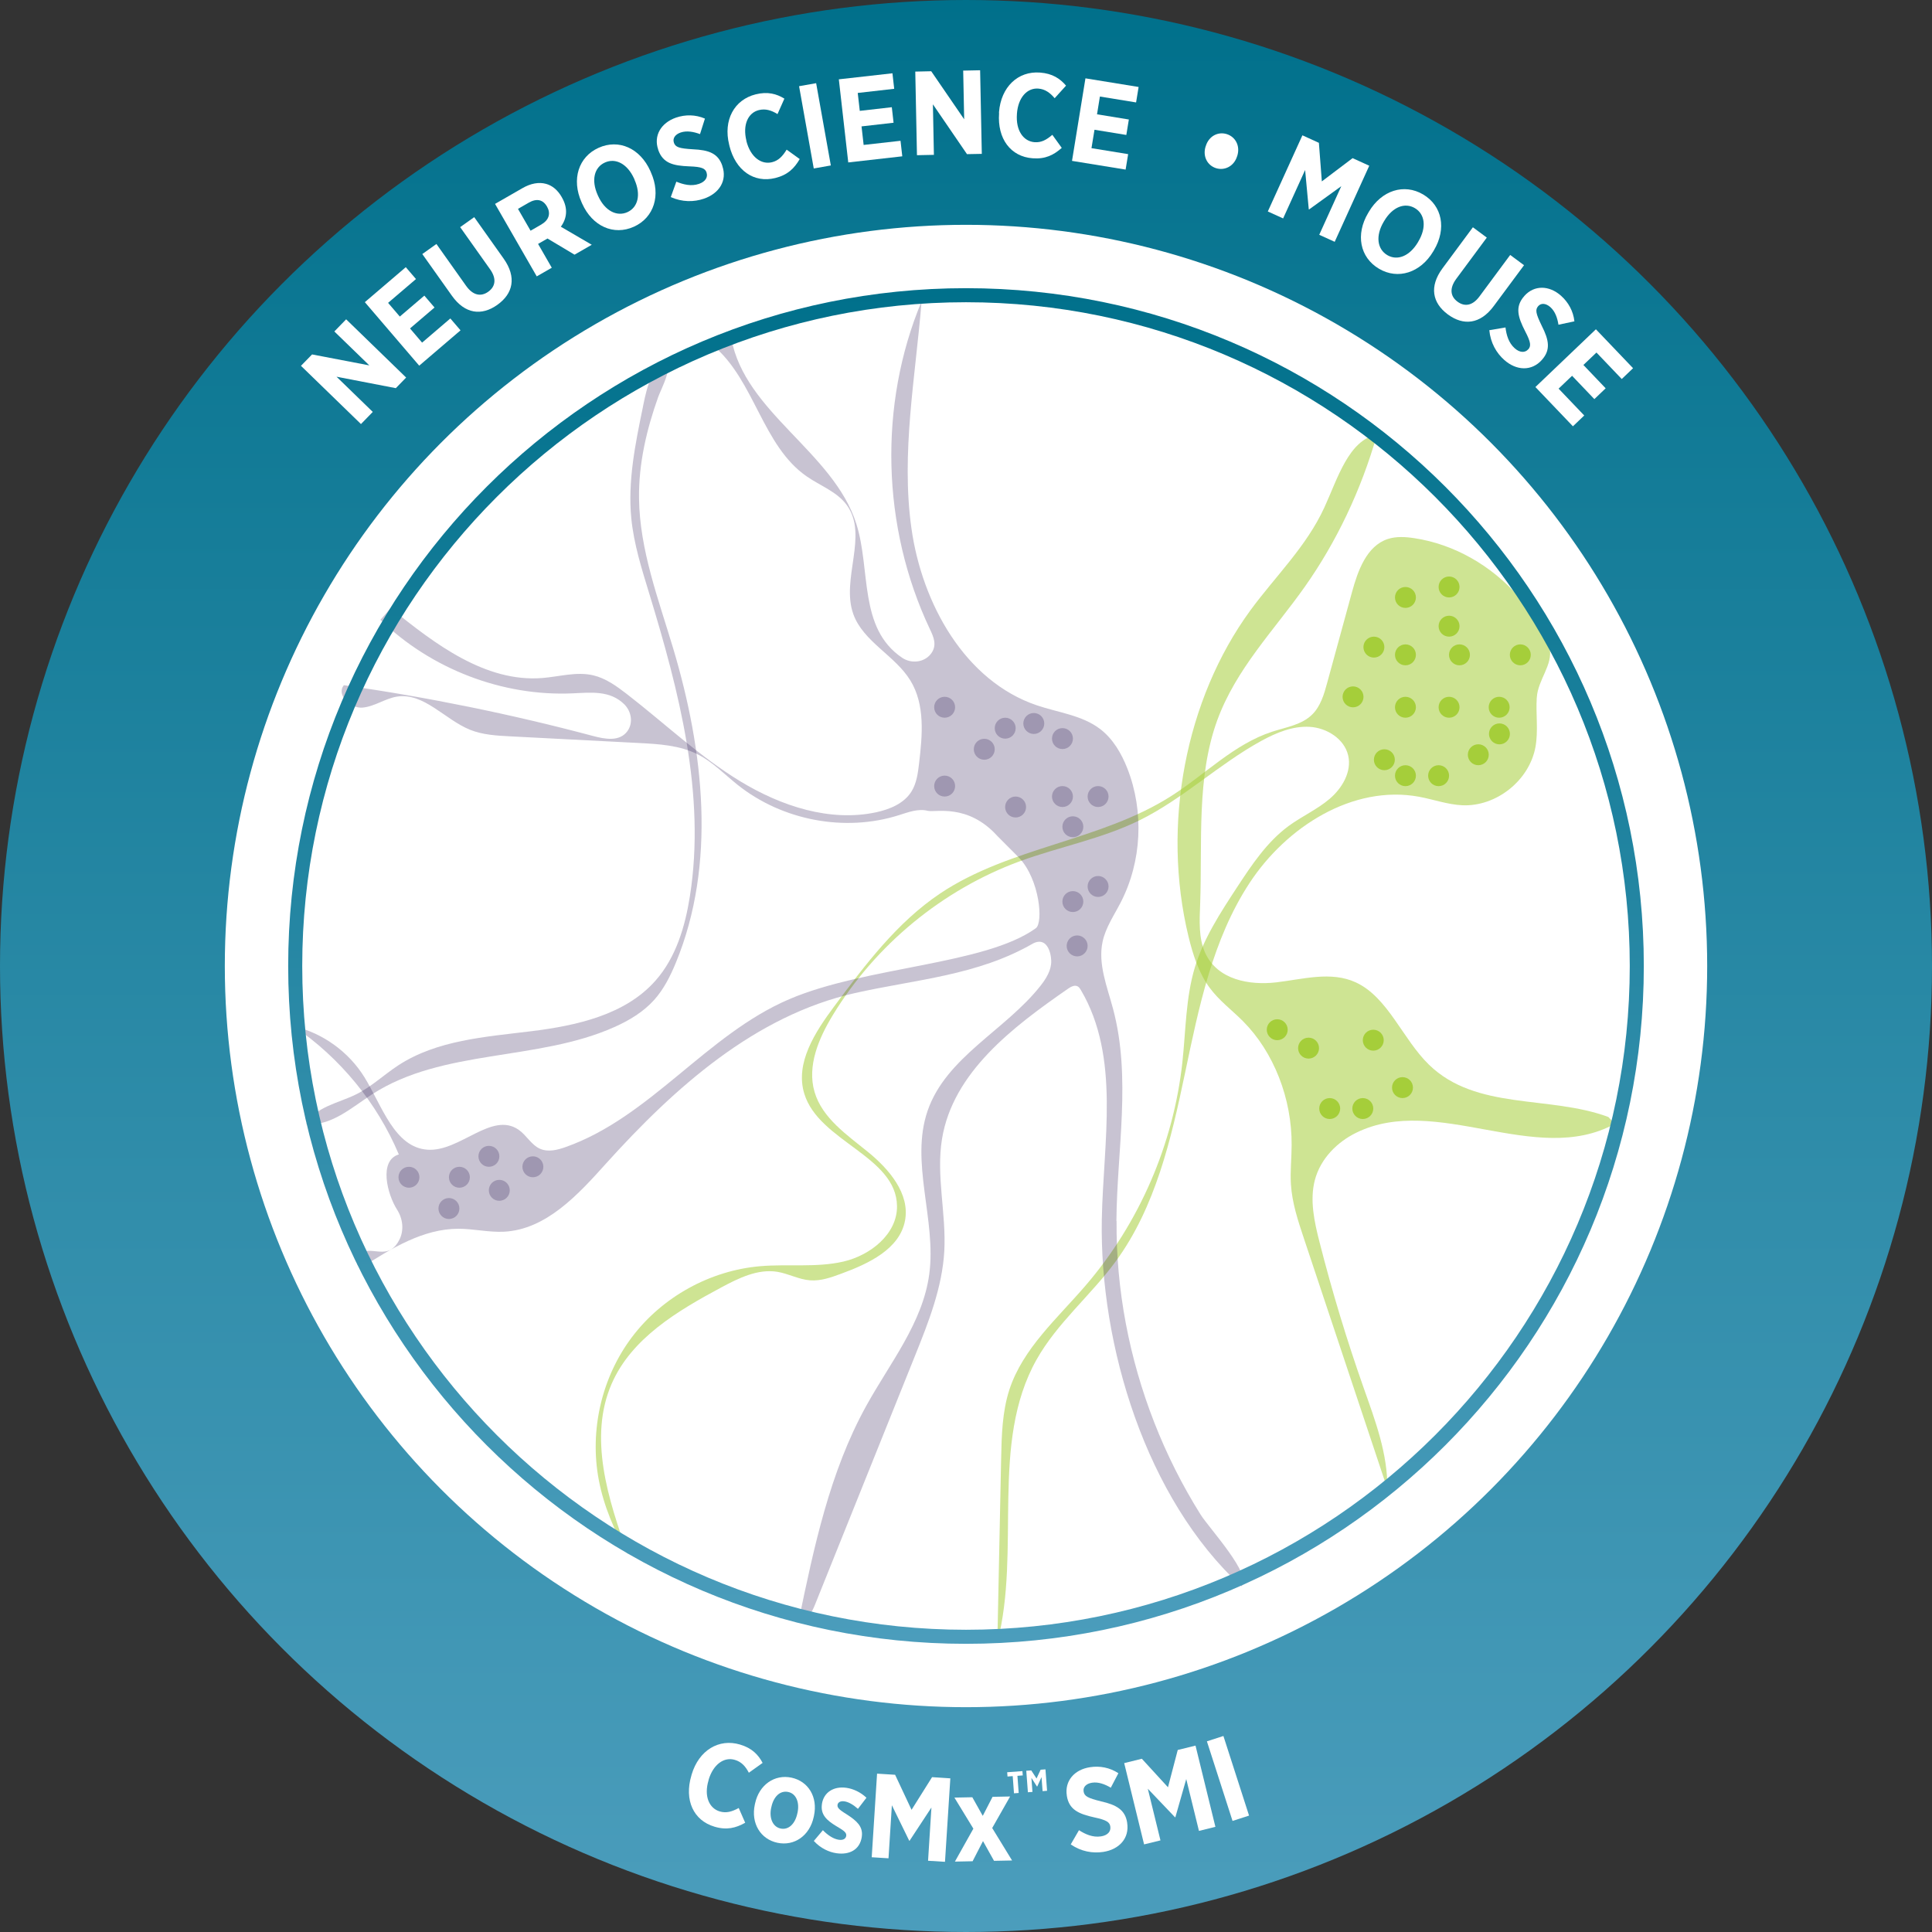 <svg xmlns="http://www.w3.org/2000/svg" xmlns:xlink="http://www.w3.org/1999/xlink" id="uuid-7a1459c8-8c9c-4c81-b793-13c91db0a837" viewBox="0 0 275 275">
  <rect x="0" y="0" width="275" height="275" fill="#333333" stroke="none"/>
  <defs>
    <linearGradient id="uuid-4e9d9a9f-a6c8-45f8-8dc8-b13d72e28b9e" x1="137.5" y1="0" x2="137.5" y2="275" gradientTransform="translate(0 275) scale(1 -1)" gradientUnits="userSpaceOnUse">
      <stop offset="0" stop-color="#4b9dbc"/>
      <stop offset=".39" stop-color="#308daa"/>
      <stop offset="1" stop-color="#00708b"/>
    </linearGradient>
    <linearGradient id="uuid-b8fc8ceb-123b-449a-9f04-9ff9e9eef82a" x1="137.5" y1="41.02" x2="137.5" y2="233.98" gradientTransform="translate(0 275) scale(1 -1)" gradientUnits="userSpaceOnUse">
      <stop offset="0" stop-color="#4b9dbc"/>
      <stop offset=".39" stop-color="#308daa"/>
      <stop offset="1" stop-color="#00708b"/>
    </linearGradient>
  </defs>
  <g id="uuid-1dbf5eea-b63d-4028-942e-55117a7c6cea">
    <ellipse cx="137.86" cy="137.65" rx="114.95" ry="115.06" style="fill:#fff; stroke-width:0px;"/>
    <circle cx="137.5" cy="137.5" r="121.5" style="fill:none; stroke:url(#uuid-4e9d9a9f-a6c8-45f8-8dc8-b13d72e28b9e); stroke-miterlimit:10; stroke-width:32px;"/>
    <g style="opacity:.55;">
      <path d="M228.93,158.99c-8.46-3.13-18.77-.87-25.53-7.44-3.75-3.64-5.84-9.61-10.42-11.72-3.54-1.63-7.53-.44-11.33,0s-8.36-.35-10.11-4.21c-.95-2.1-.8-4.6-.71-6.96.32-8.81-.54-17.98,2.43-26.13,2.67-7.31,8.07-12.79,12.43-18.96,4.56-6.45,8.07-13.85,10.31-21.72-4.05.8-5.59,6.25-7.49,10.38-2.57,5.59-6.96,9.78-10.52,14.63-9.27,12.67-12.67,30.57-8.82,46.44.63,2.6,1.47,5.2,2.99,7.27,1.36,1.85,3.17,3.19,4.76,4.78,4.38,4.4,6.98,11.01,6.93,17.65,0,1.86-.22,3.73-.1,5.59.17,2.65,1.01,5.18,1.84,7.67,3.96,11.88,7.92,23.75,11.88,35.63.07-4.99-1.74-9.72-3.37-14.35-2.4-6.8-4.5-13.74-6.29-20.78-.73-2.86-1.4-5.92-.66-8.77.82-3.13,3.24-5.45,5.88-6.75,11.44-5.64,25.58,4.89,36.82-1.27" style="fill:#a5ce3a; stroke-width:0px;"/>
    </g>
  </g>
  <g id="uuid-450bd44e-2010-4212-9b40-873b18a118b2">
    <path d="M218.74,99.34c-.14,2.32.23,4.68-.18,6.97-.87,4.79-5.58,8.53-10.43,8.31-2.09-.1-4.09-.83-6.14-1.21-9.44-1.75-18.89,4.28-24.14,12.29-5.25,8.01-7.21,17.68-9.18,27.07-1.97,9.39-4.2,19.05-9.86,26.78-3.55,4.84-8.34,8.76-11.28,14-6.67,11.9-2.16,27.04-5.57,40.26.18-8.71.36-17.43.54-26.14.07-3.32.15-6.7,1.17-9.85,1.92-5.89,6.85-10.17,10.88-14.87,7.62-8.87,12.48-20.09,13.75-31.76.49-4.53.47-9.16,1.78-13.51,1.25-4.12,3.64-7.78,5.99-11.37,2.1-3.2,4.26-6.46,7.34-8.73,1.89-1.39,4.08-2.36,5.86-3.88s3.16-3.86,2.63-6.16c-.55-2.38-3.05-3.94-5.48-4.08s-4.78.84-6.91,2.01c-6.05,3.32-11.13,8.25-17.33,11.3-5.39,2.65-11.4,3.76-17.04,5.83-10.99,4.04-20.53,11.9-26.61,21.91-2,3.29-3.67,7.21-2.59,10.91,1.09,3.73,4.61,6.11,7.62,8.56s5.98,5.95,5.26,9.76c-.77,4.07-5.21,6.14-9.09,7.56-1.43.53-2.91,1.06-4.43.94-1.6-.12-3.07-.95-4.65-1.21-2.78-.45-5.5.89-7.98,2.22-6.22,3.33-12.77,7.22-15.6,13.7-3.34,7.64-.52,16.46,2.31,24.33-1.9-3.31-3.44-6.88-4.15-10.63-1.34-7.06.42-14.64,4.74-20.35s11.11-9.46,18.24-10.07c3.95-.34,7.99.23,11.84-.66s7.67-3.92,7.63-7.89c-.08-7.13-11.12-9.18-13.2-16.01-1.33-4.35,1.53-8.75,4.23-12.38,4.42-5.94,8.97-12,15.12-16.12,9.92-6.64,22.84-7.45,32.91-13.88,4.8-3.06,8.92-7.38,14.34-9.14,2-.65,4.23-.98,5.71-2.46,1.19-1.18,1.68-2.88,2.12-4.5,1.18-4.3,2.35-8.6,3.53-12.9.84-3.06,2.07-6.55,5.07-7.56,1.2-.4,2.52-.32,3.78-.13,5.71.86,11.01,3.93,14.81,8.27,1.72,1.96,3.91,4.76,4.47,7.37.51,2.39-1.67,4.51-1.82,7.04v.06Z" style="fill:#a5ce3a; isolation:isolate; opacity:.55; stroke-width:0px;"/>
    <path d="M90.96,70.96c.09,7.34,2.78,14.36,4.88,21.4,4.34,14.55,6.15,30.62.37,44.65-.78,1.9-1.72,3.78-3.09,5.31-1.54,1.72-3.56,2.93-5.67,3.87-10.95,4.9-24.4,3.05-34.48,9.57-2.95,1.91-5.9,4.6-9.39,4.23,1.34-2.44,4.53-2.96,7.03-4.18,2.22-1.08,4.04-2.84,6.11-4.19,5.49-3.57,12.34-4.03,18.84-4.83s13.45-2.32,17.77-7.24c2.89-3.28,4.19-7.67,4.87-11.99,2.28-14.48-1.54-29.17-5.82-43.18-1.06-3.47-2.16-6.97-2.52-10.58-.52-5.28.56-10.58,1.63-15.77.29-1.42,1.03-5.55,2.72-6.11,2.07-.68-.16,3.57-.51,4.55-1.66,4.64-2.81,9.53-2.74,14.48h0Z" style="fill:#2d1753; isolation:isolate; opacity:.26; stroke-width:0px;"/>
    <path d="M158.91,173.8c.08-10.11,2.14-20.41-.48-30.21-.84-3.15-2.17-6.37-1.49-9.54.43-2.03,1.65-3.78,2.59-5.62,2.99-5.79,3.34-12.92.94-19.04-.84-2.14-2.04-4.21-3.86-5.61-2.58-1.98-5.98-2.35-9.04-3.39-10.24-3.47-16.34-14.49-17.84-25.21s.58-21.53,1.45-32.29c-6.14,14.71-5.7,32.11,1.17,46.64.52,1.1,1.1,2.31.15,3.54s-2.79,1.44-4.1.55c-6.24-4.23-4.42-12.5-6.52-19.09-3.26-10.22-15.86-15.82-17.79-26.37l-2.53,1.07c5.86,4.96,6.96,14.23,13.28,18.59,1.93,1.34,4.31,2.17,5.69,4.07,3.12,4.3-.86,10.52.93,15.52,1.42,3.95,5.96,5.89,8.14,9.48,2.09,3.43,1.69,7.74,1.23,11.7-.17,1.43-.35,2.91-1.12,4.12-1.07,1.67-3.06,2.49-5,2.91-6.59,1.41-13.53-.88-19.34-4.41s-10.79-8.28-16.17-12.44c-1.45-1.12-2.98-2.22-4.74-2.64-2.39-.57-4.85.19-7.29.38-8.05.63-15.24-4.81-21.56-9.95l-1.46,1.66c7.23,7.03,17.39,10.92,27.37,10.47,2.55-.11,5.29-.46,7.33,1.55,1.04,1.02,1.3,2.68.45,3.84-1.12,1.52-3.18,1.13-4.88.68-11.67-3.11-23.52-5.52-35.47-7.23-1.12,1.34.89,3.33,2.63,3.19s3.24-1.31,4.96-1.57c3.82-.57,6.78,3.28,10.38,4.73,1.8.72,3.76.83,5.69.93,6.12.32,12.24.63,18.36.95,2.85.15,5.79.32,8.35,1.62,2.13,1.08,3.81,2.85,5.68,4.34,6.37,5.08,15.27,6.75,22.95,4.31,1.34-.42,2.74-.97,4.11-.62,1.06.27,5.68-1.1,9.9,3.58l3.13,3.14c2.9,3.1,3.43,9.2,2.35,9.99-7.23,5.23-24.18,5.43-35.11,10.11-11.76,5.03-19.77,16.8-31.84,21.05-1.16.41-2.47.74-3.61.24-1.26-.55-1.94-1.94-3.07-2.72-3.83-2.63-8.32,3.14-12.93,2.85-4.74-.31-6.49-6.24-9-10.31-2.24-3.63-5.96-6.31-10.09-7.27,6.6,4.47,11.88,10.9,14.98,18.25-2.89.87-1.65,5.67-.25,7.86.82,1.29,1.01,2.91.34,4.26-1.39,2.78-3.34,1.25-5.04,1.69-1.08.28-1.45,2.27-.34,2.28,4.22-2.71,8.74-5.51,13.77-5.51,2.17,0,4.33.53,6.5.42,5.99-.31,10.51-5.25,14.51-9.7,9.75-10.81,21.22-21.07,35.44-24.27,8.68-1.95,17.45-2.48,25.38-7.08,1.85-.91,2.51,1.14,2.55,2.48s-.73,2.56-1.56,3.61c-5,6.31-13.39,10.1-16.03,17.73-2.54,7.35,1.27,15.54.23,23.27-.93,6.94-5.6,12.64-8.97,18.75-5.2,9.4-7.45,20.14-9.64,30.7,1.19,0,1.9-1.28,2.34-2.39,2.87-7.14,5.74-14.29,8.61-21.43,1.88-4.67,3.75-9.34,5.63-14.01,1.93-4.8,3.88-9.72,4.17-14.91.29-5.31-1.18-10.69-.33-15.93,1.54-9.5,10.07-15.95,17.93-21.4.42-.29.96-.59,1.4-.33.2.11.32.32.44.51,5.66,9.6,3.18,21.59,2.98,32.68-.33,17.86,6.27,39.72,19.86,52.19,1.75-1.42-4.61-8.31-5.79-10.19-2.61-4.16-4.82-8.56-6.6-13.12-3.57-9.13-5.45-18.92-5.37-28.69h-.02Z" style="fill:#2d1753; isolation:isolate; opacity:.26; stroke-width:0px;"/>
    <path d="M137.5,43.02c52.09,0,94.48,42.38,94.48,94.48s-42.38,94.48-94.48,94.48-94.48-42.38-94.48-94.48,42.38-94.48,94.48-94.48M137.5,41.02c-53.28,0-96.48,43.19-96.48,96.48s43.19,96.48,96.48,96.48,96.48-43.19,96.48-96.48-43.19-96.48-96.48-96.48h0Z" style="fill:url(#uuid-b8fc8ceb-123b-449a-9f04-9ff9e9eef82a); stroke-width:0px;"/>
    <circle cx="200.05" cy="85.04" r="1.49" style="fill:#a5ce3a; stroke-width:0px;"/>
    <circle cx="200.05" cy="93.21" r="1.49" style="fill:#a5ce3a; stroke-width:0px;"/>
    <circle cx="206.26" cy="89.13" r="1.49" style="fill:#a5ce3a; stroke-width:0px;"/>
    <circle cx="206.26" cy="100.67" r="1.49" style="fill:#a5ce3a; stroke-width:0px;"/>
    <circle cx="192.59" cy="99.19" r="1.49" style="fill:#a5ce3a; stroke-width:0px;"/>
    <circle cx="210.42" cy="107.43" r="1.49" style="fill:#a5ce3a; stroke-width:0px;"/>
    <circle cx="216.4" cy="93.21" r="1.49" style="fill:#a5ce3a; stroke-width:0px;"/>
    <circle cx="213.39" cy="100.67" r="1.49" style="fill:#a5ce3a; stroke-width:0px;"/>
    <circle cx="207.74" cy="93.21" r="1.49" style="fill:#a5ce3a; stroke-width:0px;"/>
    <circle cx="200.05" cy="100.67" r="1.49" style="fill:#a5ce3a; stroke-width:0px;"/>
    <circle cx="204.77" cy="110.41" r="1.49" style="fill:#a5ce3a; stroke-width:0px;"/>
    <circle cx="206.26" cy="83.55" r="1.49" style="fill:#a5ce3a; stroke-width:0px;"/>
    <circle cx="195.56" cy="92.11" r="1.49" style="fill:#a5ce3a; stroke-width:0px;"/>
    <circle cx="197.05" cy="108.14" r="1.49" style="fill:#a5ce3a; stroke-width:0px;"/>
    <circle cx="213.43" cy="104.46" r="1.49" style="fill:#a5ce3a; stroke-width:0px;"/>
    <circle cx="200.05" cy="110.41" r="1.49" style="fill:#a5ce3a; stroke-width:0px;"/>
    <circle cx="156.3" cy="113.38" r="1.49" style="fill:#2d1753; isolation:isolate; opacity:.26; stroke-width:0px;"/>
    <circle cx="156.3" cy="126.18" r="1.49" style="fill:#2d1753; isolation:isolate; opacity:.26; stroke-width:0px;"/>
    <circle cx="152.71" cy="117.68" r="1.49" style="fill:#2d1753; isolation:isolate; opacity:.26; stroke-width:0px;"/>
    <circle cx="143.08" cy="103.65" r="1.49" style="fill:#2d1753; isolation:isolate; opacity:.26; stroke-width:0px;"/>
    <circle cx="144.56" cy="114.87" r="1.49" style="fill:#2d1753; isolation:isolate; opacity:.26; stroke-width:0px;"/>
    <circle cx="153.32" cy="134.64" r="1.49" style="fill:#2d1753; isolation:isolate; opacity:.26; stroke-width:0px;"/>
    <circle cx="134.46" cy="100.67" r="1.49" style="fill:#2d1753; isolation:isolate; opacity:.26; stroke-width:0px;"/>
    <circle cx="151.23" cy="105.13" r="1.49" style="fill:#2d1753; isolation:isolate; opacity:.26; stroke-width:0px;"/>
    <circle cx="151.23" cy="113.38" r="1.49" style="fill:#2d1753; isolation:isolate; opacity:.26; stroke-width:0px;"/>
    <circle cx="152.71" cy="128.33" r="1.49" style="fill:#2d1753; isolation:isolate; opacity:.26; stroke-width:0px;"/>
    <circle cx="147.15" cy="102.98" r="1.49" style="fill:#2d1753; isolation:isolate; opacity:.26; stroke-width:0px;"/>
    <circle cx="134.46" cy="111.89" r="1.49" style="fill:#2d1753; isolation:isolate; opacity:.26; stroke-width:0px;"/>
    <circle cx="140.1" cy="106.65" r="1.49" style="fill:#2d1753; isolation:isolate; opacity:.26; stroke-width:0px;"/>
    <circle cx="69.59" cy="164.59" r="1.49" style="fill:#2d1753; isolation:isolate; opacity:.26; stroke-width:0px;"/>
    <circle cx="71.07" cy="169.43" r="1.49" style="fill:#2d1753; isolation:isolate; opacity:.26; stroke-width:0px;"/>
    <circle cx="75.85" cy="166.08" r="1.49" style="fill:#2d1753; isolation:isolate; opacity:.26; stroke-width:0px;"/>
    <circle cx="58.21" cy="167.57" r="1.49" style="fill:#2d1753; isolation:isolate; opacity:.26; stroke-width:0px;"/>
    <circle cx="65.39" cy="167.57" r="1.49" style="fill:#2d1753; isolation:isolate; opacity:.26; stroke-width:0px;"/>
    <circle cx="63.9" cy="172.02" r="1.49" style="fill:#2d1753; isolation:isolate; opacity:.26; stroke-width:0px;"/>
    <circle cx="195.47" cy="148.06" r="1.49" style="fill:#a5ce3a; stroke-width:0px;"/>
    <circle cx="181.8" cy="146.57" r="1.49" style="fill:#a5ce3a; stroke-width:0px;"/>
    <circle cx="199.63" cy="154.81" r="1.49" style="fill:#a5ce3a; stroke-width:0px;"/>
    <circle cx="193.98" cy="157.79" r="1.49" style="fill:#a5ce3a; stroke-width:0px;"/>
    <circle cx="186.26" cy="149.19" r="1.49" style="fill:#a5ce3a; stroke-width:0px;"/>
    <circle cx="189.27" cy="157.79" r="1.49" style="fill:#a5ce3a; stroke-width:0px;"/>
  </g>
  <g id="uuid-76cf048f-8bc9-4e0d-b2d9-e9462367fb9a">
    <g id="uuid-60c75891-b5cc-4267-95c2-7056b4e3fc3a" style="isolation:isolate;">
      <g style="isolation:isolate;">
        <path d="M98.41,252.73l.04-.15c1.03-3.45,3.88-5.16,6.89-4.26,1.69.5,2.6,1.45,3.21,2.61l-1.96,1.4c-.47-.91-1.06-1.56-1.99-1.83-1.53-.46-3.08.63-3.74,2.84v.05c-.69,2.26.07,4,1.59,4.45.91.27,1.71.05,2.7-.49l.92,2.1c-1.34.75-2.63,1.08-4.37.56-3-.89-4.33-3.79-3.29-7.28Z" style="fill:#fff; stroke-width:0px;"/>
      </g>
    </g>
    <g style="isolation:isolate;">
      <g style="isolation:isolate;">
        <path d="M107.44,256.87l.04-.18c.57-2.64,2.77-4.17,5.18-3.66,2.41.52,3.77,2.77,3.2,5.43l-.04.18c-.57,2.64-2.75,4.17-5.16,3.66s-3.79-2.78-3.22-5.43ZM113.49,258.13l.03-.12c.31-1.45-.19-2.7-1.32-2.94-1.18-.25-2.09.68-2.4,2.13l-.03.12c-.31,1.43.2,2.7,1.33,2.95,1.16.25,2.08-.69,2.39-2.13Z" style="fill:#fff; stroke-width:0px;"/>
      </g>
    </g>
    <g style="isolation:isolate;">
      <g style="isolation:isolate;">
        <path d="M115.84,262.04l1.29-1.53c.72.74,1.52,1.25,2.26,1.36.67.1,1-.18,1.06-.55v-.03c.08-.52-.56-.84-1.48-1.4-1.2-.74-2.2-1.54-1.98-3.07v-.03c.26-1.73,1.75-2.57,3.5-2.31.98.14,2.02.63,2.84,1.41l-1.21,1.58c-.61-.54-1.3-.98-1.94-1.07-.57-.08-.92.16-.97.51v.03c-.07.47.56.84,1.46,1.41,1.22.81,2.2,1.62,2,3.05v.04c-.27,1.87-1.79,2.61-3.59,2.35-1.06-.15-2.27-.69-3.23-1.74Z" style="fill:#fff; stroke-width:0px;"/>
      </g>
    </g>
    <g style="isolation:isolate;">
      <g style="isolation:isolate;">
        <path d="M124.83,252.46l2.58.16,2.34,4.99,2.92-4.65,2.6.17-.76,11.88-2.41-.15.48-7.58-3.11,4.73h-.05s-2.47-5.05-2.47-5.05l-.48,7.55-2.39-.15.76-11.88Z" style="fill:#fff; stroke-width:0px;"/>
      </g>
    </g>
    <g style="isolation:isolate;">
      <g style="isolation:isolate;">
        <path d="M139.89,258.46l1.39-2.7,2.5-.05-2.55,4.49,2.83,4.62-2.57.05-1.57-2.81-1.48,2.87-2.52.05,2.63-4.69-2.7-4.42,2.55-.05,1.48,2.64Z" style="fill:#fff; stroke-width:0px;"/>
      </g>
    </g>
    <g style="isolation:isolate;">
      <g style="isolation:isolate;">
        <path d="M144.16,252.81l-.75.06-.05-.61,2.17-.16.05.61-.76.06.18,2.44-.67.05-.18-2.44ZM146.07,252.05l.72-.05.75,1.15.58-1.25.69-.05.23,3.05-.64.05-.15-2-.61,1.34h-.04s-.79-1.23-.79-1.23l.15,2-.65.05-.23-3.05Z" style="fill:#fff; stroke-width:0px;"/>
      </g>
    </g>
    <g style="isolation:isolate;">
      <g style="isolation:isolate;">
        <path d="M152.41,262.53l1.17-2.02c.9.57,1.95,1.06,3.13.88.94-.14,1.44-.7,1.33-1.39v-.02c-.09-.59-.48-.91-2.26-1.29-2.21-.49-3.62-1.08-3.93-3.09v-.03c-.32-2.05,1.05-3.69,3.32-4.03,1.38-.21,2.79.05,4.02.86l-1.08,2.06c-.83-.49-1.76-.85-2.67-.71-.84.13-1.3.63-1.2,1.23v.02c.11.67.56.93,2.5,1.41,2.17.49,3.42,1.2,3.7,3.03v.03c.34,2.18-1.12,3.78-3.4,4.13-1.5.23-3.14-.05-4.62-1.06Z" style="fill:#fff; stroke-width:0px;"/>
      </g>
    </g>
    <g style="isolation:isolate;">
      <g style="isolation:isolate;">
        <path d="M160.02,250.96l2.51-.62,3.72,4.06,1.39-5.31,2.53-.62,2.83,11.56-2.34.58-1.81-7.38-1.55,5.44h-.05s-3.87-4.06-3.87-4.06l1.8,7.35-2.33.57-2.83-11.56Z" style="fill:#fff; stroke-width:0px;"/>
      </g>
    </g>
    <g style="isolation:isolate;">
      <g style="isolation:isolate;">
        <path d="M171.79,247.86l2.35-.76,3.65,11.33-2.35.76-3.65-11.33Z" style="fill:#fff; stroke-width:0px;"/>
      </g>
    </g>
    <g style="isolation:isolate;">
      <g style="isolation:isolate;">
        <path d="M42.84,52.07l1.58-1.62,8.15,1.56-4.98-4.83,1.68-1.73,8.54,8.29-1.47,1.51-8.44-1.63,5.16,5.01-1.68,1.73-8.54-8.29Z" style="fill:#fff; stroke-width:0px;"/>
      </g>
    </g>
    <g style="isolation:isolate;">
      <g style="isolation:isolate;">
        <path d="M51.93,43.01l5.83-4.98,1.45,1.69-3.97,3.39,1.67,1.95,3.49-2.98,1.45,1.69-3.49,2.98,1.72,2.02,4.02-3.44,1.45,1.69-5.88,5.03-7.74-9.04Z" style="fill:#fff; stroke-width:0px;"/>
      </g>
    </g>
    <g style="isolation:isolate;">
      <g style="isolation:isolate;">
        <path d="M64.32,42.09l-4.21-5.93,2.01-1.43,4.22,5.95c.97,1.37,2.11,1.59,3.15.85s1.22-1.87.26-3.21l-4.25-5.99,2-1.42,4.18,5.89c1.9,2.68,1.34,5.01-.9,6.6-2.23,1.58-4.6,1.31-6.46-1.31Z" style="fill:#fff; stroke-width:0px;"/>
      </g>
    </g>
    <g style="isolation:isolate;">
      <g style="isolation:isolate;">
        <path d="M70.47,29.02l3.88-2.23c1.19-.69,2.35-.9,3.37-.62.88.24,1.66.87,2.24,1.89l.03.06c.9,1.56.69,3-.16,4.15l4.4,2.57-2.45,1.41-3.85-2.3-1.34.77,1.95,3.39-2.14,1.23-5.93-10.31ZM77.08,31.93c1.09-.63,1.32-1.58.79-2.51h0c-.59-1.05-1.52-1.2-2.61-.57l-1.53.88,1.79,3.11,1.58-.91Z" style="fill:#fff; stroke-width:0px;"/>
      </g>
    </g>
    <g style="isolation:isolate;">
      <g style="isolation:isolate;">
        <path d="M82.86,28.98l-.08-.19c-1.46-3.26-.44-6.46,2.42-7.75,2.88-1.3,5.92.06,7.37,3.3l.08.19c1.46,3.24.44,6.45-2.42,7.74-2.88,1.3-5.92-.06-7.37-3.3ZM90.32,25.56l-.05-.11c-.96-2.14-2.65-3-4.16-2.32-1.52.68-1.99,2.5-1.03,4.64l.05.11c.96,2.14,2.67,2.99,4.17,2.32,1.5-.68,1.97-2.49,1.01-4.63Z" style="fill:#fff; stroke-width:0px;"/>
      </g>
    </g>
    <g style="isolation:isolate;">
      <g style="isolation:isolate;">
        <path d="M95.48,28.05l.79-2.19c.98.4,2.11.7,3.23.31.9-.31,1.29-.94,1.07-1.6v-.02c-.2-.56-.64-.81-2.46-.87-2.26-.09-3.75-.42-4.42-2.35v-.03c-.68-1.96.37-3.81,2.54-4.56,1.32-.45,2.76-.44,4.11.14l-.7,2.21c-.91-.34-1.88-.52-2.75-.23-.8.27-1.17.85-.97,1.43v.02c.23.64.72.82,2.72.94,2.23.1,3.57.57,4.17,2.33v.03c.73,2.09-.43,3.92-2.61,4.67-1.43.49-3.1.5-4.73-.23Z" style="fill:#fff; stroke-width:0px;"/>
      </g>
    </g>
    <g style="isolation:isolate;">
      <g style="isolation:isolate;">
        <path d="M103.83,20.75l-.04-.15c-.87-3.5.72-6.41,3.77-7.17,1.72-.43,2.98-.07,4.09.61l-.98,2.2c-.87-.54-1.71-.8-2.65-.57-1.55.38-2.33,2.1-1.78,4.35v.05c.58,2.29,2.12,3.4,3.65,3.02.92-.23,1.49-.83,2.08-1.79l1.86,1.34c-.77,1.33-1.71,2.26-3.48,2.7-3.04.75-5.66-1.07-6.53-4.6Z" style="fill:#fff; stroke-width:0px;"/>
      </g>
    </g>
    <g style="isolation:isolate;">
      <g style="isolation:isolate;">
        <path d="M113.74,12.27l2.43-.43,2.09,11.71-2.43.43-2.09-11.71Z" style="fill:#fff; stroke-width:0px;"/>
      </g>
    </g>
    <g style="isolation:isolate;">
      <g style="isolation:isolate;">
        <path d="M119.41,11.29l7.62-.86.25,2.21-5.19.59.29,2.55,4.56-.52.25,2.21-4.56.52.3,2.64,5.25-.59.25,2.21-7.69.87-1.34-11.82Z" style="fill:#fff; stroke-width:0px;"/>
      </g>
    </g>
    <g style="isolation:isolate;">
      <g style="isolation:isolate;">
        <path d="M130.29,10.19l2.26-.05,4.69,6.84-.14-6.93,2.41-.05.24,11.9-2.11.04-4.85-7.09.14,7.19-2.41.05-.24-11.9Z" style="fill:#fff; stroke-width:0px;"/>
      </g>
    </g>
    <g style="isolation:isolate;">
      <g style="isolation:isolate;">
        <path d="M142.2,16.11v-.15c.28-3.59,2.7-5.87,5.84-5.63,1.76.13,2.85.86,3.7,1.86l-1.62,1.79c-.66-.78-1.37-1.3-2.33-1.37-1.59-.12-2.87,1.27-3.04,3.57v.05c-.18,2.36.93,3.89,2.51,4.01.95.07,1.68-.32,2.53-1.05l1.34,1.86c-1.15,1.02-2.34,1.62-4.15,1.48-3.12-.23-5.04-2.78-4.77-6.41Z" style="fill:#fff; stroke-width:0px;"/>
      </g>
    </g>
    <g style="isolation:isolate;">
      <g style="isolation:isolate;">
        <path d="M154.5,11.15l7.57,1.23-.36,2.2-5.15-.84-.41,2.53,4.53.74-.36,2.2-4.53-.74-.43,2.62,5.22.85-.36,2.2-7.63-1.24,1.91-11.74Z" style="fill:#fff; stroke-width:0px;"/>
      </g>
    </g>
    <g style="isolation:isolate;">
      <g style="isolation:isolate;">
        <path d="M171.6,20.87l.04-.11c.44-1.39,1.73-2.06,2.98-1.67,1.23.39,1.93,1.67,1.5,3.07l-.04.11c-.43,1.38-1.75,2.05-2.98,1.67-1.25-.39-1.93-1.69-1.5-3.07Z" style="fill:#fff; stroke-width:0px;"/>
      </g>
    </g>
    <g style="isolation:isolate;">
      <g style="isolation:isolate;">
        <path d="M185.38,19.26l2.35,1.07.42,5.49,4.38-3.31,2.37,1.08-4.92,10.83-2.2-1,3.14-6.92-4.58,3.31-.05-.02-.52-5.59-3.13,6.89-2.18-.99,4.92-10.83Z" style="fill:#fff; stroke-width:0px;"/>
      </g>
    </g>
    <g style="isolation:isolate;">
      <g style="isolation:isolate;">
        <path d="M194.74,30.33l.1-.18c1.82-3.07,5.03-4.07,7.73-2.47,2.72,1.61,3.35,4.88,1.54,7.93l-.1.17c-1.81,3.05-5.03,4.07-7.73,2.47-2.72-1.61-3.35-4.88-1.54-7.93ZM201.83,34.47l.06-.1c1.2-2.02.93-3.9-.49-4.74-1.43-.85-3.19-.19-4.38,1.83l-.06.1c-1.2,2.02-.92,3.9.5,4.75,1.42.84,3.17.18,4.37-1.83Z" style="fill:#fff; stroke-width:0px;"/>
      </g>
    </g>
    <g style="isolation:isolate;">
      <g style="isolation:isolate;">
        <path d="M205.32,38.2l4.33-5.85,1.98,1.47-4.34,5.86c-1,1.35-.86,2.5.17,3.26,1.02.76,2.15.58,3.13-.75l4.37-5.9,1.97,1.46-4.3,5.8c-1.95,2.64-4.34,2.83-6.55,1.2-2.2-1.63-2.67-3.96-.76-6.55Z" style="fill:#fff; stroke-width:0px;"/>
      </g>
    </g>
    <g style="isolation:isolate;">
      <g style="isolation:isolate;">
        <path d="M211.99,47l2.3-.39c.13,1.05.43,2.18,1.32,2.97.71.63,1.46.66,1.92.14h.01c.39-.46.39-.96-.45-2.57-1.03-2.01-1.48-3.48-.13-5l.02-.03c1.38-1.55,3.51-1.54,5.22-.02,1.04.93,1.74,2.18,1.9,3.64l-2.27.48c-.15-.96-.47-1.9-1.16-2.51-.64-.56-1.31-.6-1.72-.14h0c-.45.52-.36,1.03.52,2.84,1.01,1.99,1.26,3.39.03,4.78l-.02.03c-1.47,1.65-3.63,1.55-5.36.02-1.13-1-1.96-2.45-2.13-4.23Z" style="fill:#fff; stroke-width:0px;"/>
      </g>
    </g>
    <g style="isolation:isolate;">
      <g style="isolation:isolate;">
        <path d="M227.16,46.87l5.29,5.54-1.61,1.54-3.6-3.77-1.86,1.77,3.17,3.32-1.61,1.54-3.17-3.32-1.92,1.83,3.65,3.82-1.61,1.54-5.34-5.59,8.61-8.22Z" style="fill:#fff; stroke-width:0px;"/>
      </g>
    </g>
  </g>
</svg>